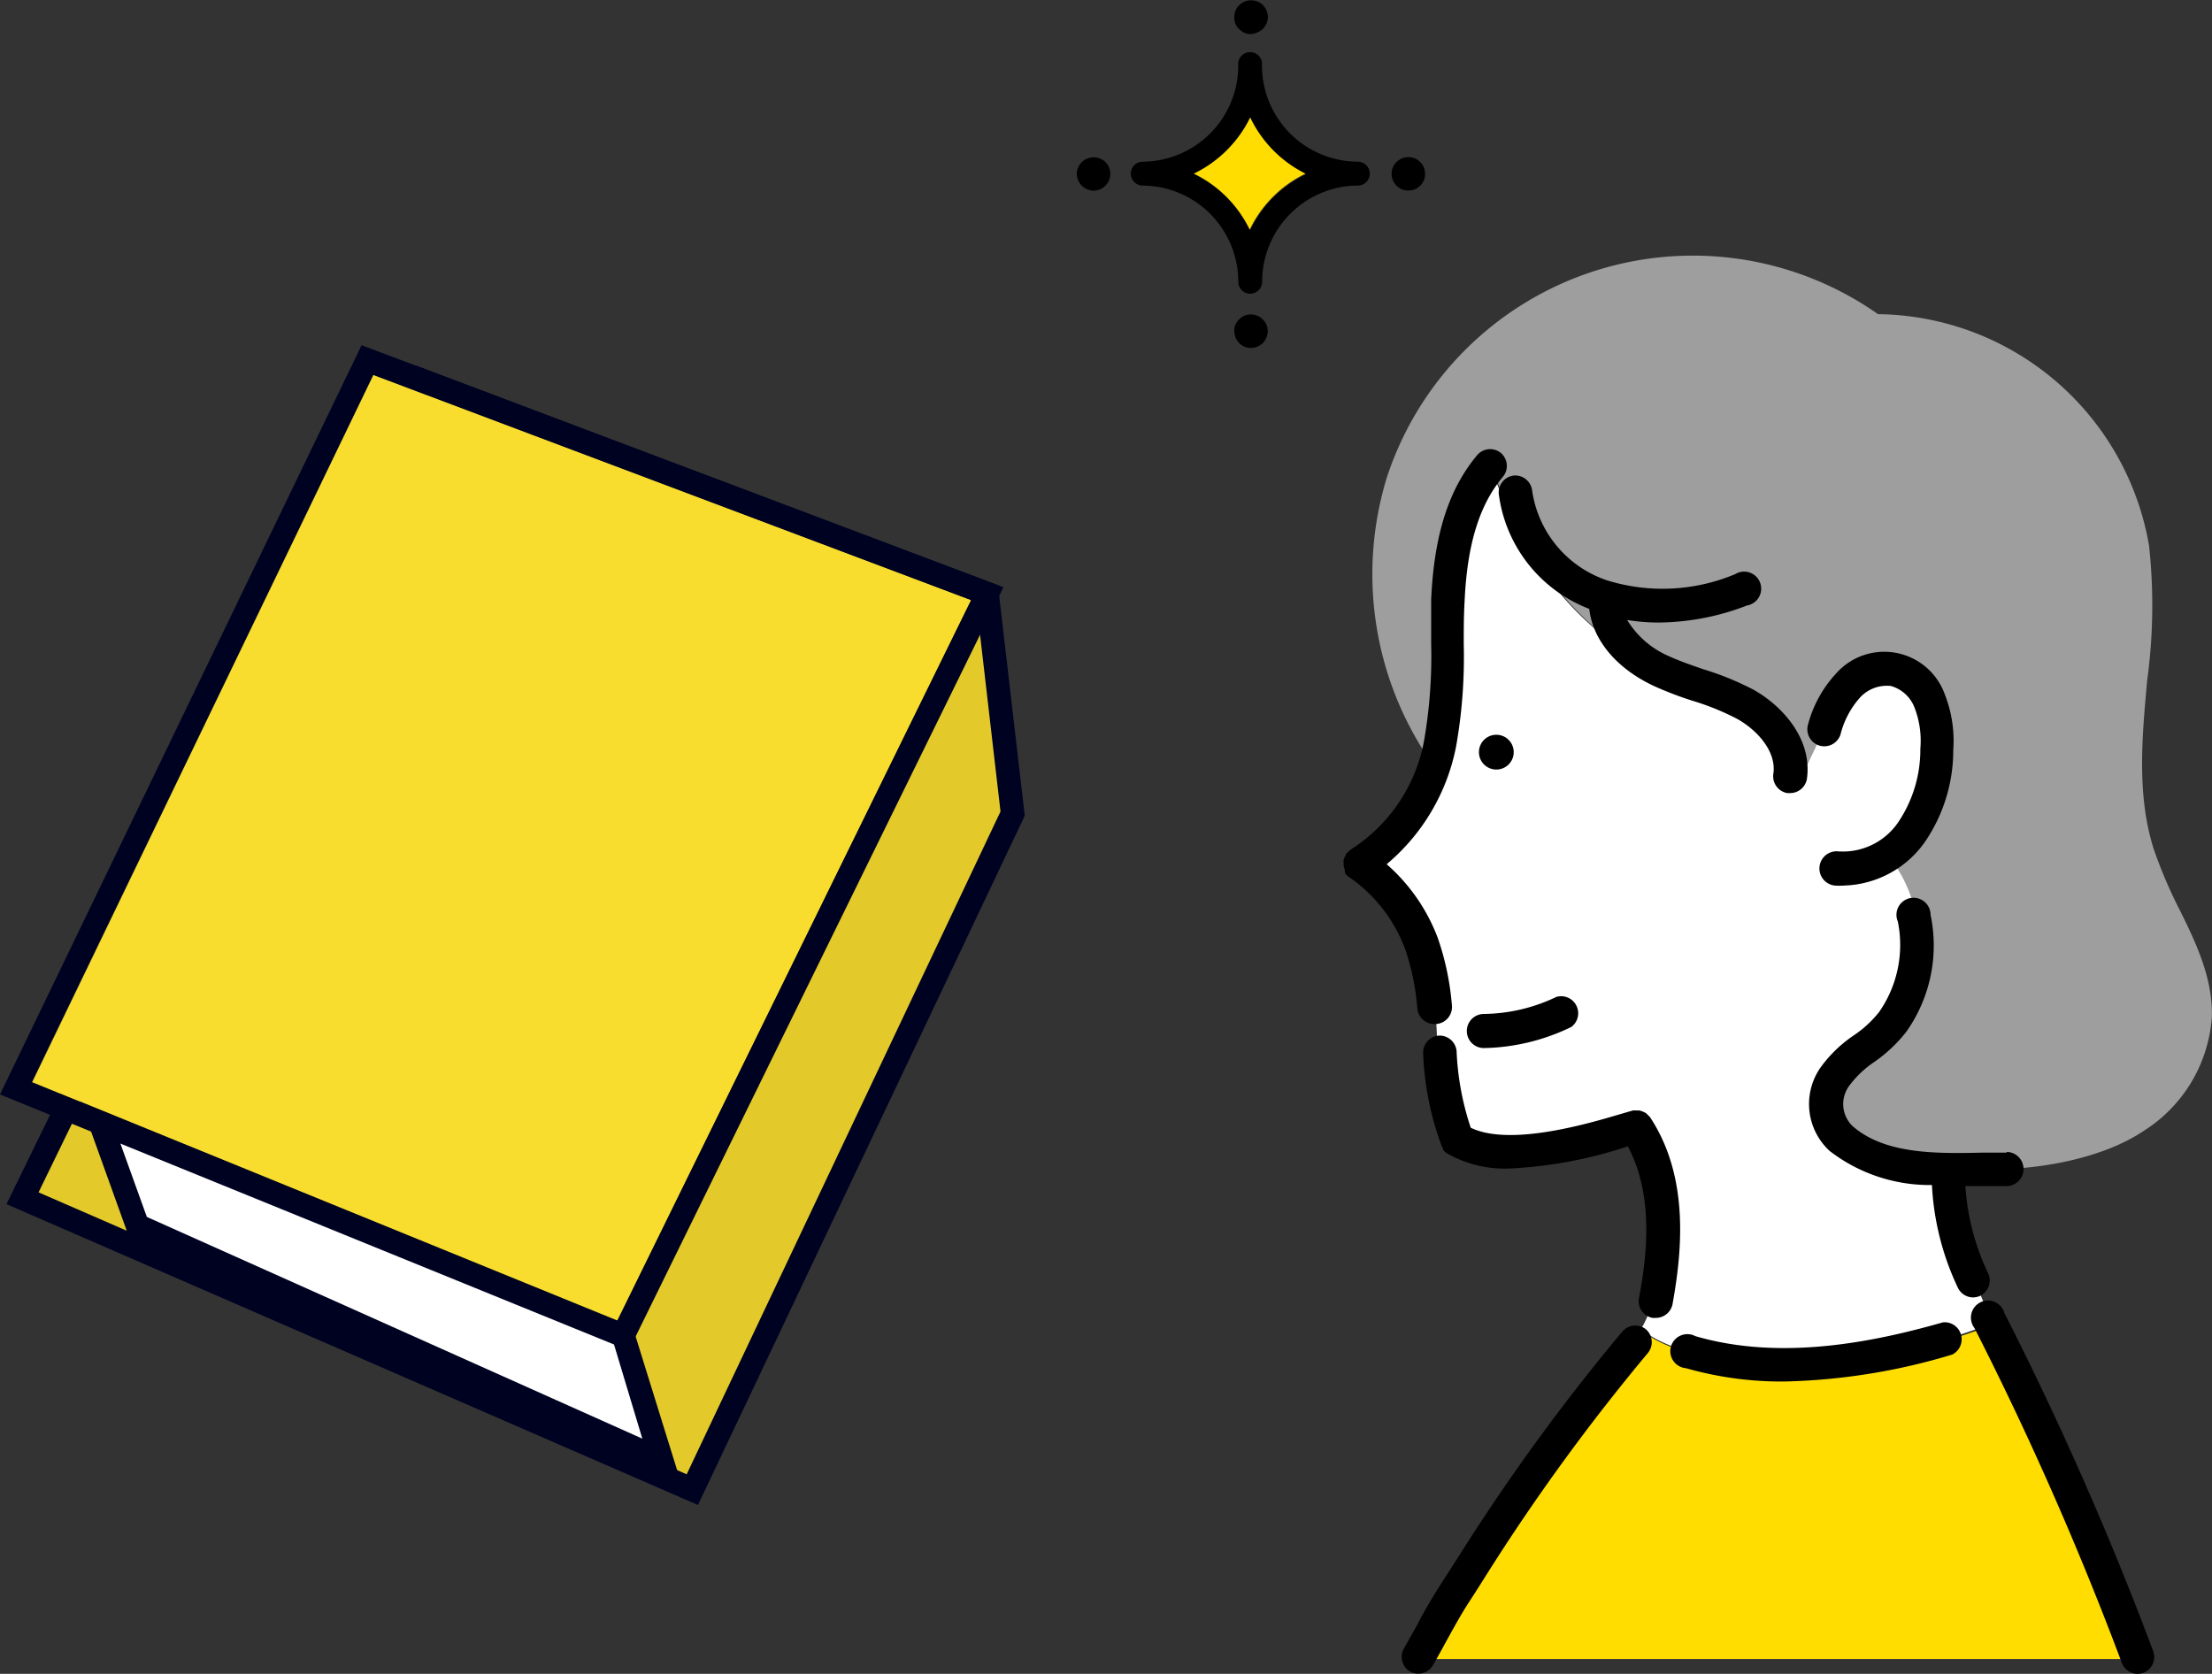 <svg xmlns="http://www.w3.org/2000/svg" viewBox="0 0 129.69 98.14"><rect x="0" y="0" width="129.69" height="98.14" fill="#333333" stroke="none"/><defs><style>.cls-1{fill:#e3ca2a;}.cls-2{fill:#000222;}.cls-3{fill:#f8dd2e;}.cls-4{fill:#fff;}.cls-5{fill:#9e9e9e;}.cls-6{fill:#fd0;}</style></defs><g id="レイヤー_2" data-name="レイヤー 2"><g id="レイヤー_1-2" data-name="レイヤー 1"><path class="cls-1" d="M57.88,34.81q.73,6.45,1.49,12.89L40.59,87.34,1.32,70.25Q13,46.28,24.68,22.3Z"/><path class="cls-2" d="M40.92,88.24.38,70.6l24-49.17L58.51,34.31l1.57,13.5L60,48ZM2.26,69.91l38,16.53L58.66,47.58,57.24,35.31,25,23.17Z"/><path class="cls-2" d="M36.86,79.19,0,64.17,21.2,20.24,58.83,34.43Zm-35-15.74,34.3,14L56.92,35.19,21.89,22Z"/><polygon class="cls-3" points="21.89 21.99 1.89 63.45 36.19 77.42 56.92 35.19 21.89 21.99"/><path class="cls-4" d="M36.53,78.31,5.89,65.82c.72,2,1.45,4,2.17,6l30.71,13.7C38,83.14,37.28,80.72,36.53,78.31Z"/><path class="cls-2" d="M39.89,86.81,7.51,72.38l-2.8-7.79,32.38,13.2ZM8.61,71.35l29.05,13L36,78.83,7.06,67.05Z"/><path class="cls-5" d="M81.31,28a18.88,18.88,0,0,1,28.8-9.58A16.32,16.32,0,0,1,126,32a32.55,32.55,0,0,1-.11,7.89c-.3,3.29-.62,6.69.37,9.85a27.1,27.1,0,0,0,1.49,3.52c1,2,2,4.11,1.93,6.37a8.6,8.6,0,0,1-4,6.68c-2.23,1.49-5.67,2.26-9.14,2.26-.74,0-1.49,0-2.22-.11v-.09s0-.07-.08-.08h0a17.89,17.89,0,0,1-4.78-1.13c-1.33-.53-2.67-1.57-2.48-2.86.13-.94,1-1.53,1.79-2.11l.45-.33a8.17,8.17,0,0,0,1.47-11.63,5.74,5.74,0,0,0,1.45-1.38A8.67,8.67,0,0,0,113.65,44a6.47,6.47,0,0,0-.42-2.88,3.18,3.18,0,0,0-2.16-1.88,3.12,3.12,0,0,0-2.76,1,6.2,6.2,0,0,0-1.42,2.62h0a15.48,15.48,0,0,1-.68,1.56l-.18.38a.42.42,0,0,1-.39.25h0a.44.44,0,0,1-.4-.25A8.54,8.54,0,0,0,102,41.49,29,29,0,0,0,98.91,40c-.73-.31-1.49-.64-2.21-1-4.17-2.13-7.62-6.51-9.22-11.71,0,0,0,0,0,0a0,0,0,0,0,0,0h-.12c-1.54,1.83-2.33,4.35-2.49,7.94,0,.85,0,1.72,0,2.56a30.65,30.65,0,0,1-.43,5.82c-.08.39-.18.76-.29,1.12,0,.07,0,.14-.07.2A19.34,19.34,0,0,1,81.31,28Z"/><path class="cls-4" d="M79.62,50.61h0s0,0,0,0A10.16,10.16,0,0,0,84,44.89c0-.06,0-.13.07-.2.11-.36.21-.73.29-1.12a30.65,30.65,0,0,0,.43-5.82c0-.84,0-1.71,0-2.56.16-3.59,1-6.11,2.49-7.94h.12a0,0,0,0,1,0,0s0,0,0,0c1.6,5.2,5,9.58,9.22,11.71.72.37,1.48.7,2.21,1A29,29,0,0,1,102,41.49a8.54,8.54,0,0,1,3.24,3.21.44.44,0,0,0,.4.25h0a.42.42,0,0,0,.39-.25l.18-.38a15.48,15.48,0,0,0,.68-1.56h0a6.2,6.2,0,0,1,1.42-2.62,3.12,3.12,0,0,1,2.76-1,3.18,3.18,0,0,1,2.16,1.88,6.47,6.47,0,0,1,.42,2.88,8.67,8.67,0,0,1-1.49,4.89,5.74,5.74,0,0,1-1.45,1.38,8.17,8.17,0,0,1-1.47,11.63l-.45.33c-.82.58-1.66,1.17-1.79,2.11-.19,1.29,1.15,2.33,2.48,2.86a17.89,17.89,0,0,0,4.78,1.13h0s.08,0,.08.08v.09c0,2.8,1,5.8,2.5,9.24a.08.08,0,0,0-.11,0l-.08,0a33.27,33.27,0,0,1-13.74,2.17c-3-.16-5.11-.73-6.53-1.75h0a.08.08,0,0,0-.12,0,.07.07,0,0,0,0,.11l0,0a4.67,4.67,0,0,1-.36.51.08.08,0,0,0,0-.12.09.09,0,0,0-.12,0c2.51-3.1,1.89-10.69.08-12.5l-.7.2A25.37,25.37,0,0,1,88.5,67.6a5.93,5.93,0,0,1-3.17-.74h0a.08.08,0,0,1,0,0,19.25,19.25,0,0,1-1.08-6,19.63,19.63,0,0,0-.91-5.46,9.82,9.82,0,0,0-3.65-4.68h0l0,0v0a0,0,0,0,1,0,0Z"/><path class="cls-6" d="M83.08,97.12c.25-.42.51-.89.78-1.39.47-.84,1-1.71,1.4-2.41s.73-1.13,1.07-1.67a121.94,121.94,0,0,1,9.48-13,.09.09,0,0,1,.12,0,.08.08,0,0,1,0,.12,4.67,4.67,0,0,0,.36-.51l0,0a.07.07,0,0,1,0-.11.08.08,0,0,1,.12,0h0c1.42,1,3.55,1.59,6.53,1.75a33.27,33.27,0,0,0,13.74-2.17l.08,0a.08.08,0,0,1,.11,0h0c.72,1.63,1.56,3.35,2.46,5.2a118.7,118.7,0,0,1,6.09,14.23.09.09,0,0,1-.05.11H83.11A.08.08,0,0,1,83.08,97.12Z"/><path d="M96.49,77.93a1,1,0,0,0-1.38.15,121.37,121.37,0,0,0-9.53,13.08l-1.07,1.67c-.47.73-1,1.61-1.43,2.46l-.77,1.37A1,1,0,0,0,82.66,98,1,1,0,0,0,84,97.66c.25-.44.52-.92.79-1.42.45-.82.92-1.67,1.36-2.34s.73-1.14,1.07-1.68a121,121,0,0,1,9.41-12.91A1,1,0,0,0,96.49,77.93Z"/><path d="M96.74,65.5l0,0a1.85,1.85,0,0,0-.14-.14.55.55,0,0,0-.14-.12.75.75,0,0,0-.13-.06.81.81,0,0,0-.22-.07.65.65,0,0,0-.14,0,1,1,0,0,0-.24,0h0l-.79.23c-1.79.53-6.41,1.9-8.71.78a16.25,16.25,0,0,1-.83-4.49,1,1,0,0,0-1.06-.91,1,1,0,0,0-.9,1.06,17.43,17.43,0,0,0,1.08,5.4.5.5,0,0,0,.08.12.47.47,0,0,0,0,.1.92.92,0,0,0,.25.23h0a6.83,6.83,0,0,0,3.68.88,25.68,25.68,0,0,0,6.91-1.3c1.53,2.87,1.13,6.42.65,8.91a1,1,0,0,0,.79,1.15l.18,0a1,1,0,0,0,1-.8C98.6,73.47,99.09,69.05,96.74,65.5Z"/><path d="M88,26.56a1,1,0,0,0-1.38.11c-1.68,2-2.54,4.69-2.71,8.48,0,.86,0,1.73,0,2.59a29,29,0,0,1-.41,5.65,9.62,9.62,0,0,1-4.29,6.41,0,0,0,0,0,0,0,.86.86,0,0,0-.14.13,1,1,0,0,0-.15.14,0,0,0,0,1,0,0s0,.09-.06.14a1.19,1.19,0,0,0-.08.2.61.61,0,0,0,0,.19,1.08,1.08,0,0,0,0,.18.65.65,0,0,0,.07.21.58.58,0,0,0,0,.14h0l0,.05a1.1,1.1,0,0,0,.21.22l0,0a8.85,8.85,0,0,1,3.32,4.24,14.07,14.07,0,0,1,.72,3.51,1,1,0,0,0,1,.89h.1A1,1,0,0,0,85.13,59a16,16,0,0,0-.83-4,10.81,10.81,0,0,0-3-4.33,12,12,0,0,0,4.07-6.9,30,30,0,0,0,.45-6c0-.84,0-1.68.05-2.52.15-3.34.87-5.66,2.25-7.3A1,1,0,0,0,88,26.56Z"/><path d="M125.32,98.14a1,1,0,0,1-.92-.65,191,191,0,0,0-8.64-19.63,1,1,0,1,1,1.76-.87,193.43,193.43,0,0,1,8.73,19.84,1,1,0,0,1-.6,1.26A1.26,1.26,0,0,1,125.32,98.14Z"/><path d="M108.15,51.92a3.81,3.81,0,0,1-.59,0,1,1,0,0,1,.24-2,3.93,3.93,0,0,0,3.5-1.72,7.61,7.61,0,0,0,1.29-4.3,5.4,5.4,0,0,0-.34-2.41,2.09,2.09,0,0,0-1.39-1.27,2.14,2.14,0,0,0-1.8.67,5.13,5.13,0,0,0-1.15,2.17,1,1,0,0,1-1.22.66A1,1,0,0,1,106,42.5a7.05,7.05,0,0,1,1.64-3,3.77,3.77,0,0,1,6.38,1.2,7.46,7.46,0,0,1,.5,3.28,9.52,9.52,0,0,1-1.66,5.38A6,6,0,0,1,108.15,51.92Z"/><path d="M117.66,67.58h0l-1.36,0c-2.72.06-5.79.12-7.7-1.57a1.8,1.8,0,0,1-.2-2.32,6,6,0,0,1,1.51-1.44,8.56,8.56,0,0,0,1.86-1.76,8.76,8.76,0,0,0,1.42-6.85,1,1,0,1,0-1.92.39,6.88,6.88,0,0,1-1.1,5.31,6.58,6.58,0,0,1-1.46,1.35,7.71,7.71,0,0,0-2,1.94,3.74,3.74,0,0,0,.56,4.85,9.61,9.61,0,0,0,6,2,15.88,15.88,0,0,0,1.51,6,1,1,0,0,0,.9.59,1.09,1.09,0,0,0,.39-.08,1,1,0,0,0,.51-1.3,14,14,0,0,1-1.35-5.15l1.09,0,1.32,0a1,1,0,0,0,0-2Z"/><path d="M104.61,81a20.44,20.44,0,0,1-5.76-.78,1,1,0,1,1,.55-1.88c5.16,1.51,10.76.26,14.52-.81a1,1,0,0,1,.54,1.89A36.58,36.58,0,0,1,104.61,81Z"/><path d="M102.81,40.44a17.14,17.14,0,0,0-2.94-1.2c-.72-.25-1.4-.48-2.05-.78a5.33,5.33,0,0,1-2.42-2.11,11.42,11.42,0,0,0,1.87.15,14.64,14.64,0,0,0,5.16-1,1,1,0,1,0-.69-1.84,11,11,0,0,1-7.51.37,6.54,6.54,0,0,1-4.4-5.26,1,1,0,0,0-1.06-.89,1,1,0,0,0-.9,1.06,8.36,8.36,0,0,0,5.31,6.76c.2,1.83,1.61,3.51,3.81,4.53a20.72,20.72,0,0,0,2.25.86,14.84,14.84,0,0,1,2.61,1.06c1.2.67,2.32,1.93,2.12,3.23a1,1,0,0,0,.82,1.12h.15a1,1,0,0,0,1-.83C106.27,43.3,104.47,41.37,102.81,40.44Z"/><circle cx="87.73" cy="44.1" r="1.02"/><path d="M87,61.45a1,1,0,0,1,0-2,10.08,10.08,0,0,0,4.25-1,1,1,0,0,1,.88,1.76A12.2,12.2,0,0,1,87,61.45Z"/><path d="M73.3,17.22a.7.7,0,0,1-.7-.7A5.64,5.64,0,0,0,67,10.88a.7.7,0,0,1,0-1.4A5.64,5.64,0,0,0,72.6,3.84a.7.7,0,1,1,1.39,0,5.64,5.64,0,0,0,5.62,5.64.7.7,0,1,1,0,1.4A5.64,5.64,0,0,0,74,16.52.7.7,0,0,1,73.3,17.22Zm-3.27-7a7.07,7.07,0,0,1,3.27,3.28,7,7,0,0,1,3.27-3.28A7.09,7.09,0,0,1,73.3,6.89,7.14,7.14,0,0,1,70,10.18Z"/><path class="cls-6" d="M73.3,6.89A7.14,7.14,0,0,1,70,10.18a7.07,7.07,0,0,1,3.27,3.28,7,7,0,0,1,3.27-3.28A7.09,7.09,0,0,1,73.3,6.89Z"/><line class="cls-6" x1="73.35" y1="19.42" x2="73.35" y2="19.42"/><path d="M73.34,20.4a1,1,0,0,1-.37-.07,1,1,0,0,1-.31-.21,1,1,0,0,1-.29-.7c0-.06,0-.13,0-.19a.77.77,0,0,1,.16-.35.29.29,0,0,1,.12-.15,1,1,0,0,1,.31-.22,1,1,0,0,1,1.08.22,1,1,0,0,1,.29.69,1.08,1.08,0,0,1-.29.7,1.31,1.31,0,0,1-.33.21A1,1,0,0,1,73.34,20.4Z"/><line class="cls-6" x1="64.12" y1="10.2" x2="64.12" y2="10.2"/><path d="M64.12,11.18a.91.91,0,0,1-.37-.08.89.89,0,0,1-.32-.21,1,1,0,0,1-.3-.7,1,1,0,0,1,.3-.69,1,1,0,0,1,1.38,0,.85.85,0,0,1,.21.32.8.8,0,0,1,.08.37,1,1,0,0,1-.6.91A1,1,0,0,1,64.12,11.18Z"/><line class="cls-6" x1="73.35" y1="0.97" x2="73.35" y2="0.97"/><path d="M73.34,2a.94.94,0,0,1-.68-.29.9.9,0,0,1-.23-.32A1.15,1.15,0,0,1,72.37,1a1,1,0,0,1,.07-.38,1,1,0,0,1,.22-.32,1,1,0,0,1,1.39,0,1.18,1.18,0,0,1,.21.32,1.23,1.23,0,0,1,.08.38,1.17,1.17,0,0,1-.08.37,1.18,1.18,0,0,1-.21.32,1.31,1.31,0,0,1-.33.21A1,1,0,0,1,73.34,2Z"/><line class="cls-6" x1="82.58" y1="10.2" x2="82.58" y2="10.2"/><path d="M82.58,11.17a1,1,0,0,1-.39-.07,1.06,1.06,0,0,1-.31-.21,1,1,0,0,1-.29-.7.94.94,0,0,1,.29-.69,1.06,1.06,0,0,1,.31-.21,1,1,0,0,1,.77,0,.81.81,0,0,1,.3.21.91.91,0,0,1,.29.69.83.83,0,0,1-.07.38.77.77,0,0,1-.22.32A.94.94,0,0,1,82.58,11.17Z"/></g></g></svg>